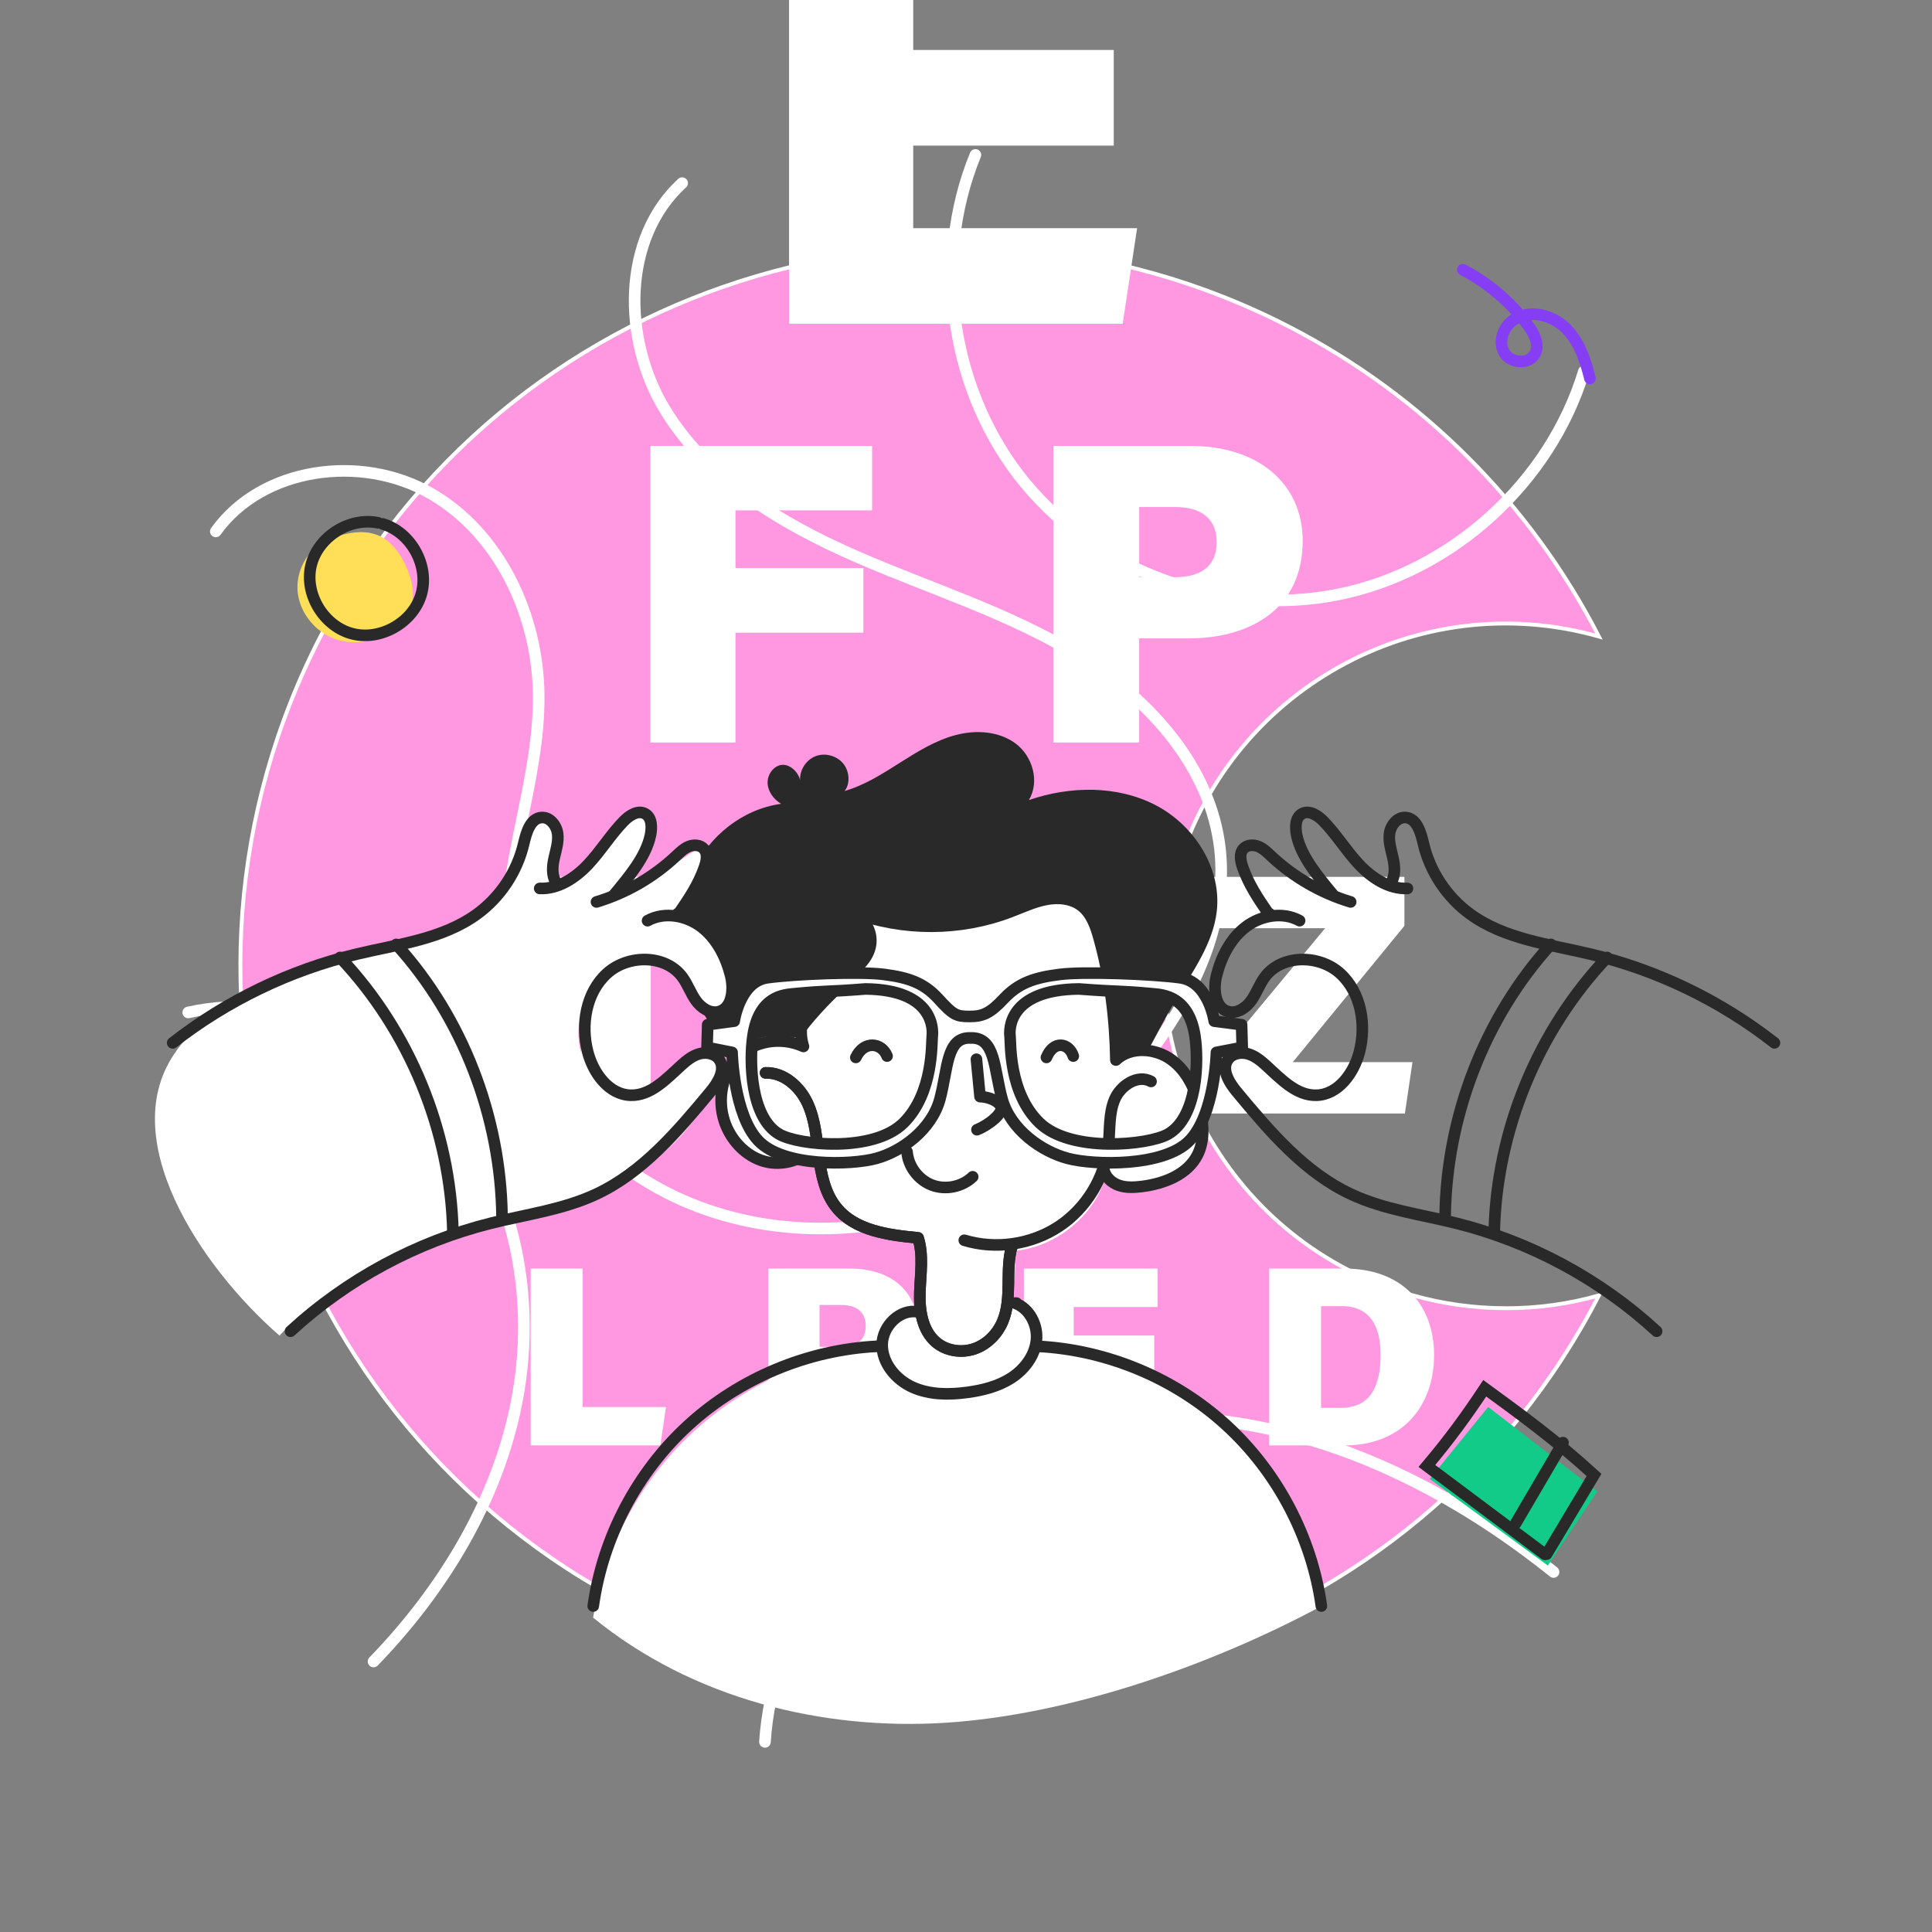 <?xml version="1.0" encoding="UTF-8"?><svg xmlns="http://www.w3.org/2000/svg" viewBox="0 0 500 500"><rect x="0" y="0" width="500" height="500" fill="#808080" stroke="none"/><defs><style>.cls-1,.cls-2,.cls-3,.cls-4,.cls-5{stroke-linecap:round;stroke-width:3px;}.cls-1,.cls-2,.cls-3,.cls-5{fill:none;}.cls-1,.cls-2,.cls-6{stroke-miterlimit:10;}.cls-1,.cls-3,.cls-4{stroke:#292929;}.cls-2{stroke:#853ef3;}.cls-3,.cls-4,.cls-5{stroke-linejoin:round;}.cls-7,.cls-4{fill:#fff;}.cls-8{fill:#ffdf57;}.cls-9{fill:#12cb89;}.cls-10{fill:#292929;}.cls-6{fill:#ff98e1;}.cls-6,.cls-5{stroke:#fff;}</style></defs><g id="Layer_5"><path id="Path_1" class="cls-6" d="M389.72,338.57c8.14,.01,16.24-1.1,24.08-3.31-47.09,91.37-159.33,127.26-250.7,80.17-91.37-47.09-127.26-159.33-80.17-250.7,47.09-91.37,159.33-127.26,250.7-80.17,34.41,17.74,62.44,45.76,80.17,80.17-47.08-13.32-96.04,14.05-109.36,61.13-13.32,47.08,14.05,96.04,61.13,109.36,7.85,2.22,15.98,3.35,24.14,3.34h0Z"/><path class="cls-5" d="M252.44,40.09c-11.41,27.83-6.27,61.75,12.87,84.96,19.14,23.2,51.46,34.71,80.95,28.81,29.49-5.9,54.9-28.95,63.64-57.73"/><path class="cls-5" d="M176.54,47.39c-15.63,14.33-15.49,40.41-4.5,58.54,10.99,18.14,30.21,29.65,49.65,38.13,19.44,8.48,40,14.74,58.01,25.94,18.01,11.2,33.7,28.7,36.04,49.78,1.89,17.06-5.21,33.99-14.92,48.14-14.13,20.58-34.44,37.25-58.13,45.12-23.69,7.87-50.72,6.46-72.55-5.65-21.83-12.11-37.66-35.25-39.11-60.18-1.32-22.69,8.65-44.76,8.38-67.48-.24-20.61-10.13-41.77-28-52.05-17.87-10.28-43.53-6.89-55.56,9.85"/><path class="cls-5" d="M48.71,262.02c25.39-5.67,53.02,6.06,69.03,26.57s20.94,48.43,16.02,73.98-18.99,48.74-37.09,67.43"/><path class="cls-5" d="M197.97,450.8c1.82-28.56,20.03-54.82,44.72-69.31,24.68-14.49,55.01-17.81,83.08-12.21,28.07,5.6,53.97,19.64,76.29,37.55"/><g><polygon class="cls-7" points="294.28 59.05 236.34 59.05 236.34 37.68 288.24 37.68 288.24 12.93 236.34 12.93 236.34 -5.41 290.44 -5.41 290.44 -30.16 204.2 -30.16 204.2 83.79 290.55 83.79 294.28 59.05"/><polygon class="cls-7" points="223.44 147 190.34 147 190.34 132.08 225.7 132.08 225.7 115.41 168.31 115.41 168.31 192.16 190.34 192.16 190.34 163.74 223.44 163.74 223.44 147"/><path class="cls-7" d="M337.14,140.03c0-14.98-11.65-24.62-28.96-24.62h-35.57v76.75h22.2v-26.95h12.83c16.25,0,29.49-7.93,29.49-25.18Zm-33.15,9.35h-9.17v-18.17h9.23c6.26,0,10.82,2.56,10.82,9.12s-4.52,9.05-10.88,9.05Z"/><polygon class="cls-7" points="132.93 240.23 150.44 240.23 150.44 288.18 168.41 288.18 168.41 240.23 185.77 240.23 185.77 226.93 132.93 226.93 132.93 240.23"/><path class="cls-7" d="M279.19,257.5c0-18.32-11.19-31.71-30.5-31.71-20.56,0-31.48,14.17-31.48,31.8s9.96,31.74,30.56,31.74,31.42-14.49,31.42-31.82Zm-30.85,18.89c-8.88,0-12.62-7.82-12.62-19.07s3.66-18.6,12.38-18.6c9.38,0,12.64,7.75,12.64,18.93,0,10.44-3.07,18.74-12.41,18.74Z"/><polygon class="cls-7" points="365.55 274.88 334.57 274.88 363.46 239.61 363.46 226.93 313.85 226.93 313.85 240.23 342.94 240.23 312.43 277 312.43 288.18 363.58 288.18 365.55 274.88"/><polygon class="cls-7" points="150.79 328.31 137.34 328.31 137.34 374.07 170.9 374.07 172.35 364.13 150.79 364.13 150.79 328.31"/><path class="cls-7" d="M220.07,328.31h-21.2v45.76h13.24v-16.07h7.65c9.69,0,17.58-4.73,17.58-15.01,0-8.93-6.94-14.68-17.26-14.68Zm-2.5,20.25h-5.47v-10.84h5.5c3.73,0,6.45,1.53,6.45,5.44s-2.7,5.4-6.48,5.4Z"/><polygon class="cls-7" points="277.87 355.55 298.71 355.55 298.71 345.62 277.87 345.62 277.87 338.25 299.6 338.25 299.6 328.31 264.97 328.31 264.97 374.07 299.64 374.07 301.13 364.13 277.87 364.13 277.87 355.55"/><path class="cls-7" d="M348.13,328.31h-19.66v45.76h19.45c14.99,0,23.22-10.19,23.22-23.38s-8.45-22.37-23.01-22.37Zm-1.1,36.05h-5.14v-26.34h5.3c7.32,0,10.1,5.09,10.1,12.66,0,8.57-2.98,13.67-10.26,13.67Z"/></g><path class="cls-8" d="M85.46,139.39c-5.3,1.98-8.84,7.73-8.46,13.37,.37,5.64,4.48,10.78,9.82,12.65,5.34,1.86,11.61,.48,15.84-3.26,1.82-1.61,3.32-3.67,3.9-6.03,.76-3.07-.07-6.31-1.33-9.21-1.32-3.06-3.23-6.01-6.09-7.71-2.86-1.71-6.98-2.3-13.68,.2Z"/><polygon class="cls-9" points="370.01 382.75 385.15 364.11 413.4 385.95 400.58 405.17 370.01 382.75"/><path class="cls-2" d="M378.57,69.8c6.56,3.43,12.33,8.34,16.79,14.25,1.62,2.16,3.12,5.01,1.93,7.43-1.45,2.94-6.39,2.62-8.02-.22s-.2-6.74,2.53-8.56c4.07-2.71,9.89-1.22,13.38,2.2,3.5,3.42,5.14,8.29,6.29,13.04"/><path class="cls-1" d="M99.04,135.59c7.3,2.17,12.04,10.69,10.03,18.04s-10.44,12.26-17.82,10.4c-7.39-1.86-12.48-10.18-10.77-17.6,1.71-7.43,9.92-12.68,17.38-11.13"/><path class="cls-1" d="M400.27,402.21l12.26-20.5c-9.68-8.86-18.98-15.64-28.28-22.43-4.54,6.86-9.09,13.14-14.97,20.11l30.56,22.88"/><path class="cls-1" d="M404.5,373.35l-12.21,20.85"/></g><g id="Layer_15"><path class="cls-10" d="M247.15,297.99c-19.14,2.79-38.62-6.07-52.49-19.55-7.05-6.85-13.01-15.03-16.14-24.34s-3.25-19.85,.87-28.77c4.11-8.93,12.75-15.93,22.76-17.3-1.87-1.13-3.35-3.06-3.49-5.23s1.35-4.47,3.5-4.83,4.45,1.78,4.9,3.95c-.15-2.65,1.58-5.3,4.06-6.24s5.53-.08,7.17,2.01,1.73,5.25,.28,7.03c5.19-1.5,9.81-4.46,14.37-7.35,4.56-2.89,9.23-5.79,14.46-7.16,5.22-1.37,11.18-.99,15.49,2.25s6.27,9.79,3.38,14.6c10.64-3.66,22.83-3.87,32.82,1.32,9.99,5.19,17.12,16.35,15.8,27.53-.98,8.24-6.08,15.3-10.33,22.43-4.5,7.54-8.19,15.55-12.96,22.92s-10.81,14.21-18.67,18.12c-7.86,3.91-17.79,4.43-25.78-1.39Z"/><path class="cls-7" d="M153.5,418.64c2.94-18.07,12.02-35.09,25.39-47.6s30.95-20.44,49.25-22.67c.61-4.96,5.17-9.14,10.17-9.22,0-5.87,0-11.73,.17-18.26-6.49,.23-13.33-.72-18.58-4.55-5.25-3.83-8.34-11.13-6.57-17.46-5.82,1.72-12.16,3.43-17.82,1.24-5.47-2.12-9.16-7.83-9.46-13.69s2.53-11.65,6.93-15.53c4.4-3.87,8.02-2.59,14.4-2.4,2.2-3.43,7.69-9.31,10.75-12,3.06-2.69,6.04-5.74,7.3-9.61s.29-8.75-3.4-10.2c12.61,4.01,26.51,3.84,39.02-.48,5.84-2.02,12.27-4.92,17.9-2.37,4.94,2.24,5.06,7.9,6.32,13.17,2.03,8.47,4.69,17.32,2.58,25.84,.09-.09,.18-.18,.21-.45,7.61-2.47,16.69,.79,21,7.54,4.3,6.75,3.43,16.36-2.01,22.22-5.45,5.86-14.97,7.44-21.34,3.65-3.47,9.73-13.01,16.99-23.11,17.92,.33,4.63-.12,9.32-1.26,13.68,5.13,.51,9.25,5.85,8.55,11.44,16.59,.38,40.38,10.46,50.81,23.37s17.28,22.72,21.28,43.44c-28.4,15.26-64.8,28.05-96.97,30.17-32.17,2.11-65.85-6.24-91.49-27.17Z"/><path class="cls-3" d="M252.7,274.13c.42,4.07,.51,5.6,.93,9.67,1.91,.08,4.41,.82,5.38,2.46s-3.11,4.91-6.17,6.11"/><path class="cls-3" d="M234.74,298.07c.29,3.77,2.91,7.27,6.44,8.62s7.82,.48,10.55-2.14"/><path class="cls-3" d="M297.89,279.88c-3.48-1.9-7.92,1.03-9.44,4.69s-1.16,7.79-1.58,11.73c-.91,8.46-5.75,16.42-12.85,21.11s-16.31,6.04-24.46,3.57"/><path class="cls-3" d="M198.13,277.66c4.73-.15,8.86,3.55,10.85,7.84s2.34,9.13,2.94,13.82,1.6,9.56,4.59,13.23c4.86,5.98,13.42,7.07,21.09,7.81,1.42,4.48,.62,9.32,.46,14.01s.59,9.92,4.16,12.97c2.67,2.29,6.61,2.87,9.94,1.73,3.33-1.14,6-3.88,7.35-7.13,2.52-6.05,.57-13.01,2.34-19.35,0,.07,0,.14,0,.2"/><path class="cls-3" d="M198.13,277.66c4.73-.15,8.86,3.55,10.85,7.84s2.34,9.13,2.94,13.82,1.6,9.56,4.59,13.23c4.86,5.98,13.42,7.07,21.09,7.81,1.42,4.48,.62,9.32,.46,14.01s.59,9.92,4.16,12.97c2.67,2.29,6.61,2.87,9.94,1.73,3.33-1.14,6-3.88,7.35-7.13,2.52-6.05,.57-13.01,2.34-19.35,0,.07,0,.14,0,.2"/><path class="cls-3" d="M237.68,339.54c-4.7-.96-9.31,3.62-9.37,8.41s3.51,9.09,7.88,11.06c4.37,1.97,9.38,1.98,14.13,1.34,3.99-.54,8-1.54,11.39-3.72,3.38-2.18,6.07-5.7,6.51-9.7s-1.79-8.36-5.56-9.69h.41"/><path class="cls-3" d="M153.53,415.64c2.49-17.83,11.37-34.7,24.66-46.85,13.29-12.15,30.88-19.48,48.86-20.37"/><path class="cls-3" d="M341.97,415.64c-2.49-17.83-11.37-34.7-24.66-46.85-13.29-12.15-30.88-19.48-48.86-20.37"/><path class="cls-3" d="M211.17,295.94c-2.78,4.23-8.56,6-13.44,4.6-4.87-1.4-8.69-5.57-10.26-10.39-1.83-5.59-.67-12.2,3.4-16.44s11.04-5.6,17.06-2.89c-1.38-4.28-.29-9.26,2.75-12.58,2.4-2.62,5.74-4.11,8.7-6.06s5.77-4.79,5.98-8.34c.2-3.46-2.09-6.5-4.77-7.8,13.01,4.92,27.82,4.9,40.82-.05,3.06-1.16,6.04-2.59,9.25-3.21s6.79-.31,9.34,1.73c2.47,1.96,3.57,5.15,4.42,8.18,2.85,10.18,4.19,20.78,4.37,31.65,3.81-3.59,10.25-3.14,14.45-.02s6.45,8.27,7.48,13.39c.74,3.7,.91,7.7-.76,11.08-2.57,5.21-8.74,7.57-14.5,8.28-1.98,.24-4.04,.34-5.93-.31-1.89-.66-3.57-2.22-3.86-4.19"/><path class="cls-7" d="M45.62,271.97c7.17-9.85,18.96-16.35,30.67-19.72,11.71-3.36,23.92-5.14,35.17-9.82,11.25-4.68,21.83-11.91,25.27-23.6,.79-2.67,1.74-6.03,4.5-6.48,3.52-.57,4.18,4.13,3.38,7.6s-1.65,5.31-.24,9.53c6.21-2.27,9.23-4.8,12.07-10.77,1-2.1,3.98-4.66,5.65-6.28s4.68-2.19,6.22-.44c1.28,1.46,.94,3.69,.43,5.56-1.34,4.87-6.52,9.52-8.8,14.25,5.03-3.56,13.26-7.08,18.29-10.64,.98-.7,2.15-1.43,3.31-1.11,1.16,.32,1.82,1.64,1.79,2.85s-.59,2.33-1.14,3.41c-1.85,3.65-5.52,4.95-6.49,11.09,3.43,1.46,8.74,5.31,11.48,7.83s2.63,6.3,1.91,9.95-2.71,6.64-6.23,5.44c-2.35-.8-4.34-2.64-5.58-4.79-4.52-7.81-14.27-8.69-20.6-3.93-6.33,4.76-9.28,16.84-4.91,23.45s14.38,8.72,20.93,4.25c2.39-1.63,4.3-3.97,6.94-5.15s6.5-.53,7.3,2.25c.44,1.51-2.34,4.41-3.03,5.83-6.46,13.35-17.38,21.1-31.08,26.79-13.7,5.69-28.38,8.61-42.43,13.36s-27.98,11.75-38.05,22.99c-20.47-17.8-42.91-51.43-26.7-73.7Z"/><g><path class="cls-4" d="M321.32,265.19l-7.08-.92s-1.48-10.25-8.85-11.23c-7.37-.99-24.97-1.66-31.19-.85-6.21,.79-10.45,2.05-14.4,6.26-3.56,3.8-5.44,4.61-8.89,4.61s-4.26-.4-8.09-4.61c-3.84-4.21-7.95-5.47-13.97-6.26-6.03-.81-23.1-.14-30.25,.85-7.14,.98-8.59,11.23-8.59,11.23l-6.86,.92-.17,5.88,6.48,1.29s.38,16.13,6.83,22.89c6.44,6.76,23.87,6.34,30.46,4.55,6.58-1.79,14.39-7.46,16.51-15.39,2.11-7.93,1.61-16.03,7.91-15.79,6.51-.24,5.99,7.86,8.17,15.79s10.23,13.6,17.03,15.39c6.78,1.79,24.76,2.21,31.41-4.55,6.64-6.76,7.03-22.89,7.03-22.89l6.68-1.29-.17-5.88Zm-80.06,2.99c-.2,1.52,.42,14.65-7.42,22.43-7.84,7.77-27.24,5.77-32.16,2.93-7.52-4.34-7.8-19-6.82-25.45,1.54-10.3,7.97-10.65,10.52-10.9,9.2-.88,7.59-.39,18.61-1.25,17.9,.18,17.48,10.72,17.27,12.24Zm60.96,25.36c-5.08,2.84-25.09,4.84-33.17-2.93-8.08-7.78-7.44-20.91-7.65-22.43-.21-1.52-.64-12.06,17.81-12.24,11.37,.86,9.7,.37,19.18,1.25,2.64,.25,9.27,.6,10.86,10.9,1,6.45,.71,21.11-7.03,25.45Z"/><path class="cls-3" d="M44.69,269.89c13.98-10.94,30.33-18.83,47.59-22.96,10.75-2.57,22.27-3.88,31.2-10.39,6.01-4.38,10.37-10.97,12.06-18.21,.67-2.87,1.7-6.58,4.64-6.76,2.14-.13,3.84,2.02,4.13,4.15s-.42,4.25-.89,6.34-.66,4.45,.44,6.29"/><path class="cls-3" d="M139.68,229.93c4.82,.2,9.25-2.73,12.55-6.25,3.3-3.52,5.83-7.71,9.19-11.16,1.46-1.5,3.67-2.94,5.51-1.94,1.83,1,1.82,3.6,1.39,5.64-1.18,5.59-5.73,10.89-9.36,15.3"/><path class="cls-3" d="M154.37,233.42c7.62-2.29,14.69-6.37,20.5-11.8,1.03-.96,2.06-2,3.36-2.54s2.99-.46,3.92,.6c1.13,1.28,.69,3.26,.12,4.87-1.61,4.49-3.82,7.76-6.51,11.7l-.35,.17"/><path class="cls-3" d="M167.59,238.27c4.34-2.4,10.03-1.38,13.96,1.64,3.93,3.02,6.3,7.71,7.52,12.51,.91,3.58,.46,8.55-3.14,9.41-2.26,.54-4.52-1.04-5.86-2.93s-2.1-4.16-3.48-6.03c-4.34-5.91-14.07-5.88-19.5-.95-5.43,4.93-6.82,13.24-4.98,20.34,1.42,5.48,5.49,11.07,11.15,11.19,5.22,.12,9.23-4.29,13.1-7.8,1.38-1.25,2.89-2.46,4.69-2.94s3.96-.06,5.05,1.46c1.82,2.53-.24,5.96-2.23,8.35-8.56,10.3-17.52,20.91-29.66,26.57-8.52,3.97-18.02,5.19-27.14,7.47-19.26,4.8-37.28,14.51-51.88,27.96"/><path class="cls-3" d="M88.01,247.79c17.99,19.03,28.61,44.86,29.2,71.04"/><path class="cls-3" d="M102.56,244.41c17.23,19,27,44.6,27.36,70.25v.17"/><path class="cls-3" d="M459.23,269.89c-13.98-10.94-30.33-18.83-47.59-22.96-10.75-2.57-22.27-3.88-31.2-10.39-6.01-4.38-10.37-10.97-12.06-18.21-.67-2.87-1.7-6.58-4.64-6.76-2.14-.13-3.84,2.02-4.13,4.15s.42,4.25,.89,6.34,.66,4.45-.44,6.29"/><path class="cls-3" d="M364.24,229.93c-4.82,.2-9.25-2.73-12.55-6.25-3.3-3.52-5.83-7.71-9.19-11.16-1.46-1.5-3.67-2.94-5.51-1.94-1.83,1-1.82,3.6-1.39,5.64,1.18,5.59,5.73,10.89,9.36,15.3"/><path class="cls-3" d="M349.55,233.42c-7.62-2.29-14.69-6.37-20.5-11.8-1.03-.96-2.06-2-3.36-2.54s-2.99-.46-3.92,.6c-1.13,1.28-.69,3.26-.12,4.87,1.61,4.49,3.82,7.76,6.51,11.7l.35,.17"/><path class="cls-3" d="M336.33,238.27c-4.34-2.4-10.03-1.38-13.96,1.64s-6.3,7.71-7.52,12.51c-.91,3.58-.46,8.55,3.14,9.41,2.26,.54,4.52-1.04,5.86-2.93s2.1-4.16,3.48-6.03c4.34-5.91,14.07-5.88,19.5-.95s6.82,13.24,4.98,20.34c-1.42,5.48-5.49,11.07-11.15,11.19-5.22,.12-9.23-4.29-13.1-7.8-1.38-1.25-2.89-2.46-4.69-2.94s-3.96-.06-5.05,1.46c-1.82,2.53,.24,5.96,2.23,8.35,8.56,10.3,17.52,20.91,29.66,26.57,8.52,3.97,18.02,5.19,27.14,7.47,19.26,4.8,37.28,14.51,51.88,27.96"/><path class="cls-3" d="M415.91,247.79c-17.99,19.03-28.61,44.86-29.2,71.04"/><path class="cls-3" d="M401.36,244.41c-17.23,19-27,44.6-27.36,70.25v.17"/><path class="cls-4" d="M221.49,273.66c2.16-4.49,6.73-3.8,8.08-.35"/><path class="cls-4" d="M270.82,273.66c1.85-4.49,5.79-3.8,6.94-.35"/></g></g></svg>